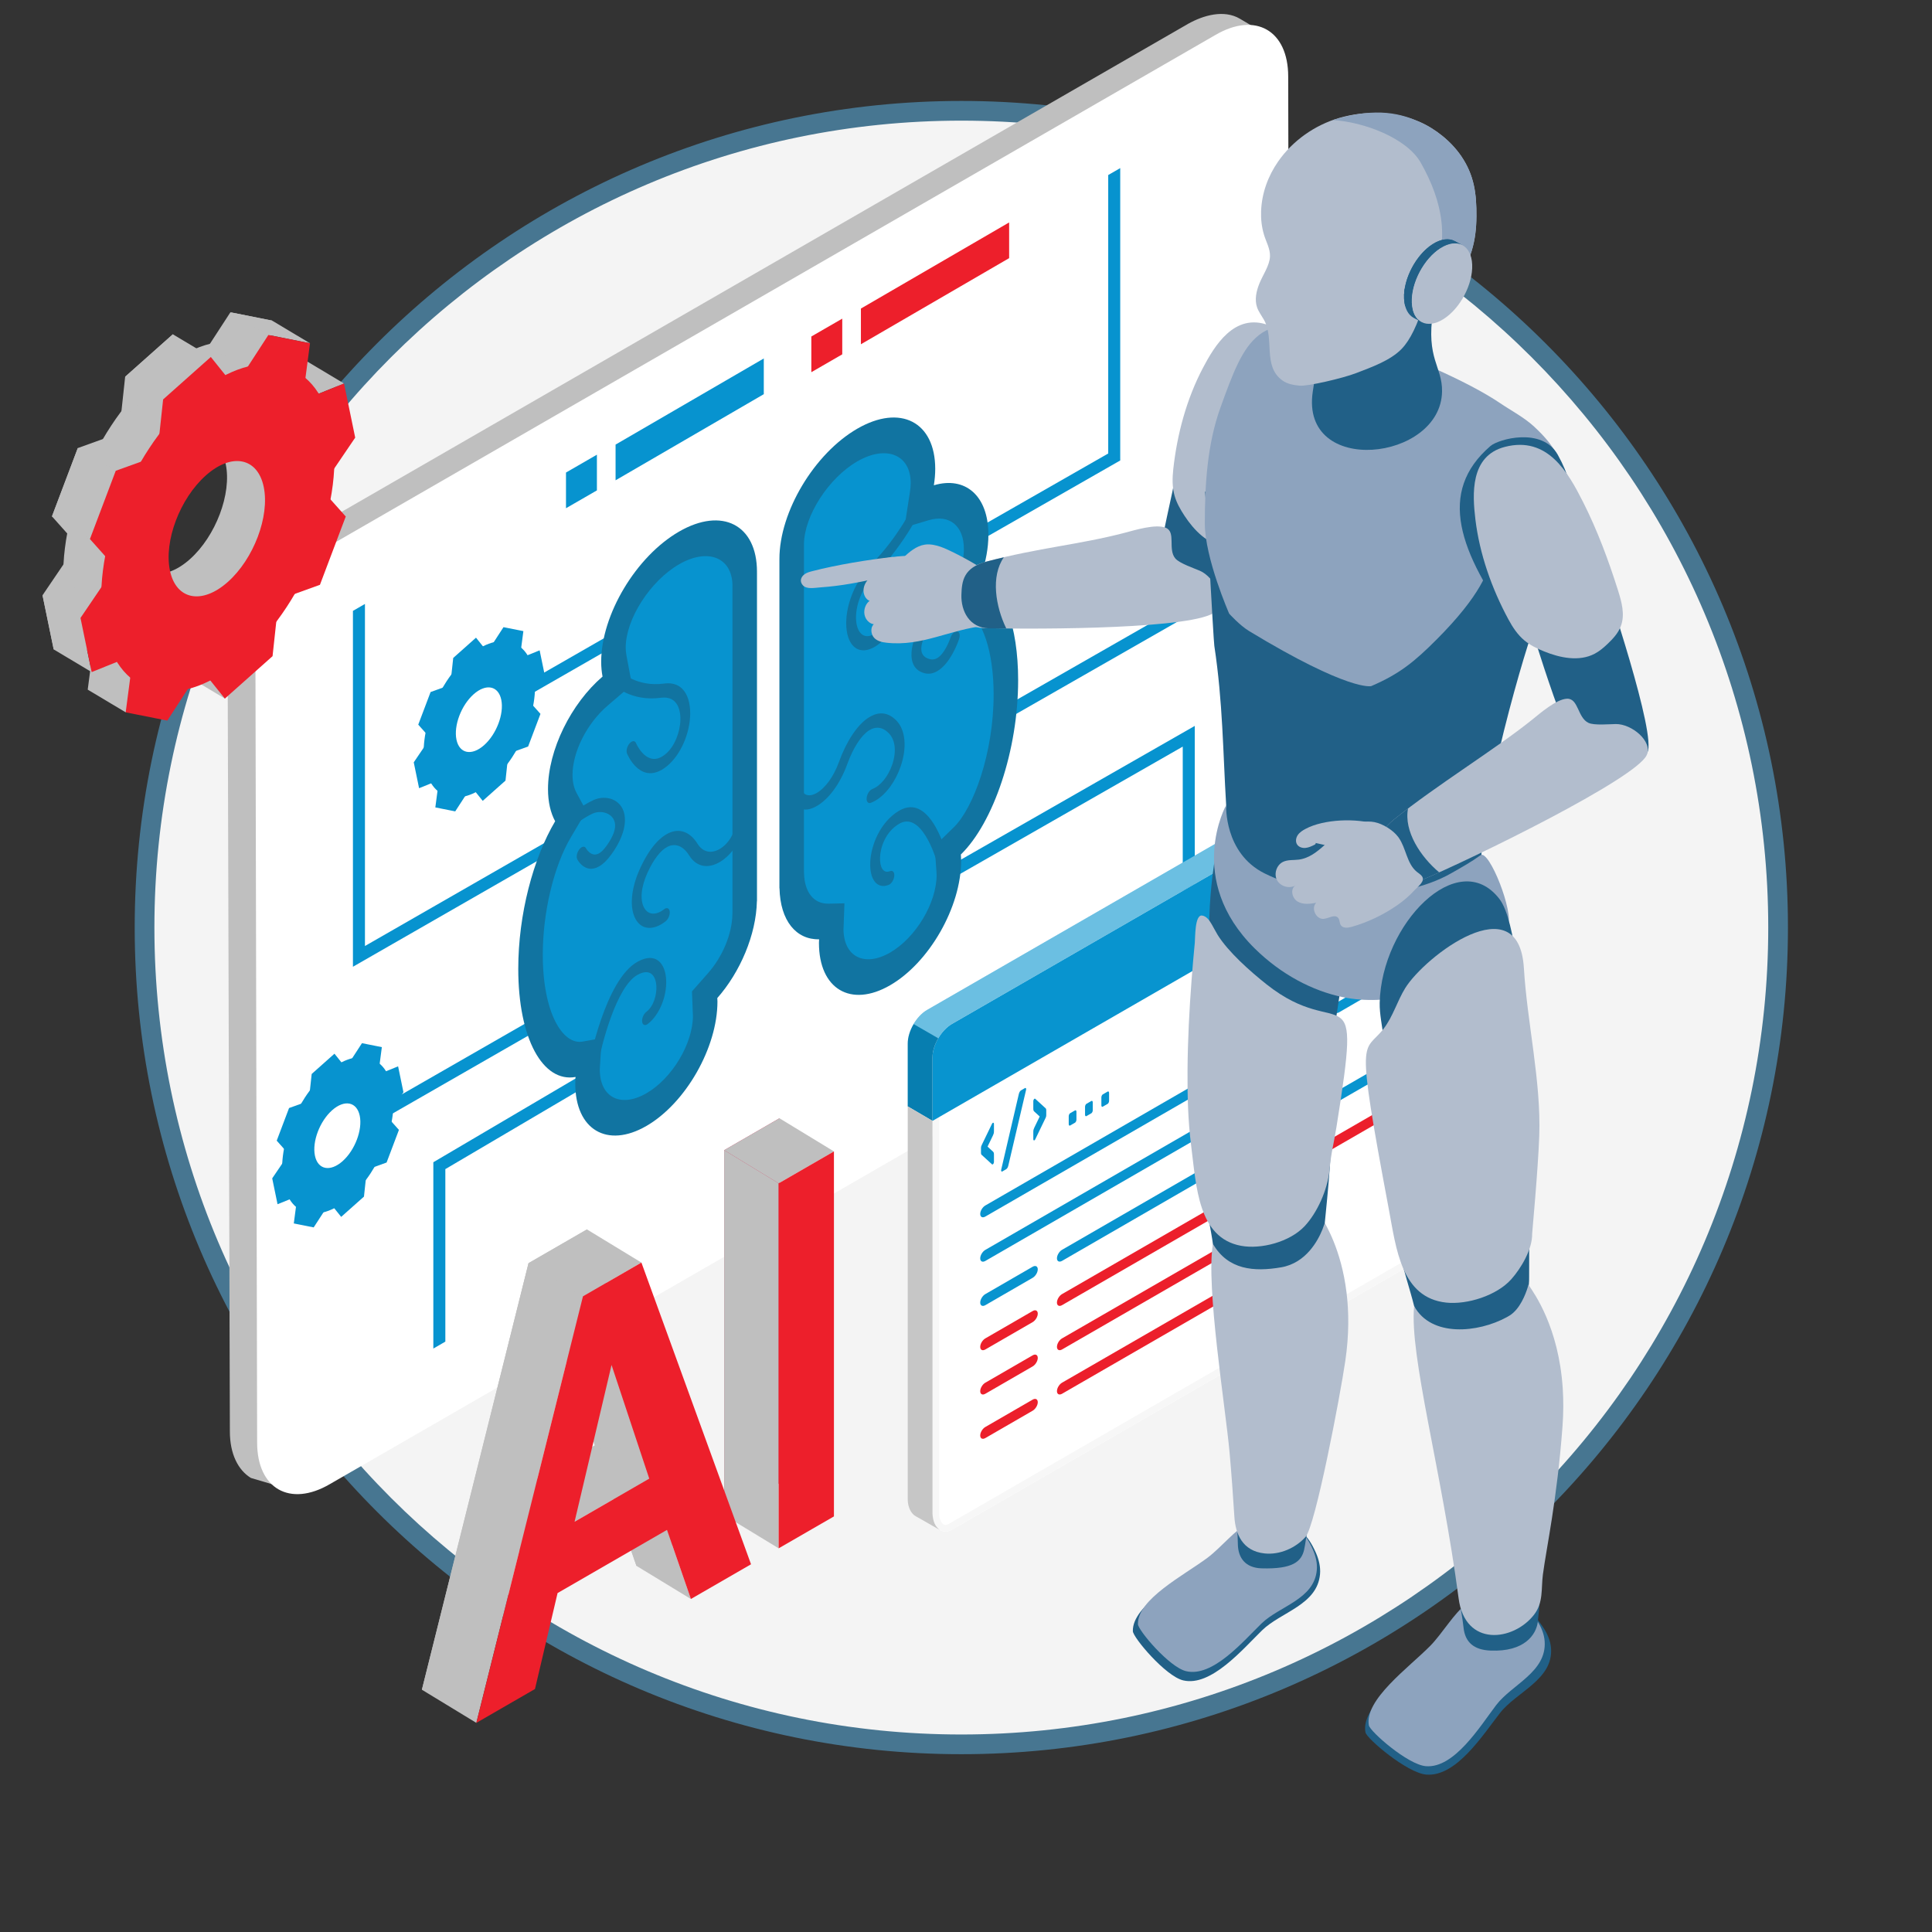 <?xml version="1.0" encoding="UTF-8"?> <svg xmlns="http://www.w3.org/2000/svg" xmlns:xlink="http://www.w3.org/1999/xlink" id="Layer_1" width="176.389mm" height="176.389mm" version="1.1" viewBox="0 0 500 500"><rect x="0" y="0" width="500" height="500" fill="#333333" stroke="none"/><defs><style> .st0 { fill: #1174a1; } .st1 { fill: #ed1f2b; } .st2, .st3 { fill-rule: evenodd; } .st2, .st4 { fill: #bfbfbf; } .st5, .st3 { fill: #fff; } .st6 { opacity: .4; } .st7 { fill: none; } .st8 { clip-path: url(#clippath-1); } .st9 { fill: #d63259; } .st10, .st11 { isolation: isolate; } .st12 { clip-path: url(#clippath-3); } .st11 { opacity: .15; } .st13 { fill: #477691; } .st14 { fill: #8da3be; } .st15 { fill: #216087; } .st16 { fill: #ec1f2b; } .st17 { fill: #0793cf; } .st18 { fill: #f4f4f4; } .st19 { clip-path: url(#clippath-2); } .st20 { fill: #c6c6c6; } .st21 { fill: #b2bdcd; } .st22 { fill: #0894cf; } .st23 { clip-path: url(#clippath); } .st24 { fill: #f7f7f7; } </style><clipPath id="clippath"><path class="st7" d="M319.236,299.727l-1.835-.973c-1.356-.72-3.188-.539-5.169.709l1.835.973c1.98-1.248,3.812-1.428,5.168-.709h-0Z"></path></clipPath><clipPath id="clippath-1"><path class="st7" d="M372.214,317.561l-1.835-.973c-1.356-.719-3.188-.539-5.168.709l1.834.974c1.98-1.248,3.813-1.428,5.169-.71v0Z"></path></clipPath><clipPath id="clippath-2"><path class="st7" d="M378.475,63.451l-2.01-1.066c-1.485-.788-3.492-.59-5.66.777l2.009,1.066c2.169-1.367,4.176-1.565,5.661-.777Z"></path></clipPath><clipPath id="clippath-3"><path class="st7" d="M365.898,82.287l2.01,1.066c-1.466-.778-2.423-2.514-2.528-5.027-.21-5.073,3.117-11.379,7.434-14.099l-2.009-1.066c-4.317,2.72-7.645,9.026-7.434,14.098.105,2.514,1.062,4.25,2.528,5.027h0Z"></path></clipPath></defs><g><circle class="st18" cx="248.791" cy="240.053" r="211.381"></circle><path class="st13" d="M248.791,453.984c-117.962,0-213.931-95.969-213.931-213.93,0-117.962,95.969-213.931,213.931-213.931,117.961,0,213.93,95.969,213.93,213.931 0,117.961-95.968,213.93-213.93,213.93ZM248.791,31.223c-115.15,0-208.831,93.681-208.831,208.831s93.681,208.83,208.831,208.83,208.83-93.68,208.83-208.83S363.941,31.223,248.791,31.223Z"></path></g><g><g><g><path class="st2" d="M77.72,138.623c-10.478,6.029-18.66,20.813-18.66,32.44l9.617,12.344,8.756-1.723c4.737-8.325,22.966-15.502,18.66-32.44l176.553-96.314,53.253-36.172h0l4.45-6.316c-3.158-1.866-6.316-3.732-9.473-5.598-4.163-2.44-9.473-.861-13.349,1.292h0L77.72,138.623h0Z"></path><path class="st2" d="M59.49,370.439c0,5.885,2.153,10.048,5.454,12.057l9.761,2.893c1.435-3.158,2.153-2.75,2.153-4.615l.861.574,5.168-122.582-5.598-76.65-18.373-10.622.574,198.945s0,0,0,0Z"></path><path class="st3" d="M333.384,19.796c0-11.914-8.469-16.794-18.803-10.765L84.775,141.517c-10.335,6.029-18.66,20.526-18.66,32.44l.431,199.375c0,11.914,8.469,16.794,18.803,10.766l229.806-132.486c10.335-6.029,18.66-20.526,18.66-32.44l-.431-199.375h0l0.0 0v-0Z"></path></g><g><polygon class="st17" points="115.255 347.21 112.146 349.006 112.146 300.787 178.538 261.687 180.117 264.365 115.255 302.564 115.255 347.21"></polygon><polygon class="st17" points="309.204 235.234 306.094 237.029 306.094 193.223 239.957 231.047 239.957 227.465 309.204 187.864 309.204 235.234"></polygon><polygon class="st17" points="215.649 161.641 219.982 155.581 286.805 117.364 286.805 45.299 289.915 43.504 289.915 119.167 215.649 161.641"></polygon><polygon class="st17" points="329.482 223.526 326.373 225.241 326.373 148.513 242.503 196.477 247.266 190.171 329.482 143.154 329.482 223.526"></polygon><polygon class="st17" points="91.339 250.196 91.339 158.094 94.449 156.299 94.449 244.826 178.554 196.548 180.102 199.244 91.339 250.196"></polygon><polygon class="st17" points="134.47 181.298 185.518 151.995 183.969 149.299 134.47 177.712 134.47 181.298"></polygon><polygon class="st17" points="97.272 290.664 148.319 261.362 146.771 258.665 97.272 287.079 97.272 290.664"></polygon><g><path class="st17" d="M90.716,309.743c7.751-6.896,12.561-19.619,10.746-28.417-1.816-8.798-9.571-10.342-17.321-3.445-7.75,6.895-12.561,19.618-10.746,28.417,1.816,8.799,9.571,10.341,17.321,3.446ZM81.503,299.083c-.751-3.636,1.238-8.894,4.441-11.744s6.408-2.212,7.158,1.424-1.238,8.894-4.441,11.744c-3.203,2.85-6.408,2.212-7.158-1.424Z"></path><g><polygon class="st17" points="104.41 282.665 104.036 280.852 103.402 277.782 103.028 275.97 99.145 277.541 99.824 280.834 100.504 284.127 101.183 287.42 104.41 282.665"></polygon><polygon class="st17" points="71.829 311.652 71.455 309.84 70.822 306.77 70.448 304.958 73.674 300.203 74.353 303.496 75.033 306.789 75.713 310.082 71.829 311.652"></polygon></g><g><polygon class="st17" points="88.297 314.928 89.893 313.508 92.597 311.102 94.193 309.682 94.763 304.398 91.863 306.979 88.962 309.56 86.062 312.141 88.297 314.928"></polygon><polygon class="st17" points="80.664 277.941 82.26 276.521 84.964 274.114 86.561 272.695 88.795 275.482 85.895 278.063 82.994 280.644 80.094 283.224 80.664 277.941"></polygon></g><g><polygon class="st17" points="100.05 300.861 100.914 298.576 102.378 294.703 103.242 292.418 100.9 289.792 99.329 293.946 97.758 298.099 96.188 302.252 100.05 300.861"></polygon><polygon class="st17" points="71.615 295.204 72.479 292.919 73.943 289.046 74.807 286.761 78.669 285.37 77.099 289.524 75.529 293.677 73.958 297.83 71.615 295.204"></polygon></g><g><polygon class="st17" points="76.035 316.625 77.428 316.902 79.789 317.372 81.182 317.649 84.331 312.803 81.799 312.299 79.268 311.795 76.735 311.291 76.035 316.625"></polygon><polygon class="st17" points="93.676 269.974 95.069 270.251 97.429 270.72 98.822 270.998 98.122 276.331 95.59 275.827 93.058 275.324 90.527 274.82 93.676 269.974"></polygon></g></g><g><path class="st17" d="M127.345,202.078c7.75-6.895,12.561-19.619,10.745-28.417-1.816-8.799-9.571-10.342-17.321-3.446-7.75,6.896-12.561,19.619-10.745,28.417,1.816,8.799,9.571,10.341,17.321,3.445ZM118.132,191.419c-.751-3.636,1.237-8.894,4.44-11.744,3.203-2.85,6.408-2.212,7.158,1.424.751,3.636-1.238,8.894-4.44,11.744-3.203,2.85-6.408,2.212-7.158-1.424l0-0Z"></path><g><polygon class="st17" points="141.039 175 140.664 173.188 140.031 170.117 139.657 168.306 135.774 169.876 136.454 173.169 137.133 176.462 137.812 179.755 141.039 175"></polygon><polygon class="st17" points="108.458 203.987 108.085 202.176 107.451 199.105 107.077 197.293 110.303 192.538 110.983 195.831 111.662 199.124 112.341 202.417 108.458 203.987"></polygon></g><g><polygon class="st17" points="124.926 207.263 126.522 205.844 129.226 203.437 130.823 202.018 131.392 196.733 128.491 199.314 125.591 201.895 122.69 204.476 124.926 207.263"></polygon><polygon class="st17" points="117.293 170.276 118.889 168.856 121.594 166.45 123.189 165.029 125.425 167.817 122.524 170.398 119.624 172.979 116.723 175.559 117.293 170.276"></polygon></g><g><polygon class="st17" points="136.679 193.197 137.543 190.911 139.007 187.039 139.872 184.753 137.528 182.127 135.958 186.281 134.387 190.434 132.817 194.588 136.679 193.197"></polygon><polygon class="st17" points="108.243 187.54 109.108 185.254 110.572 181.382 111.436 179.097 115.298 177.705 113.728 181.858 112.157 186.012 110.587 190.165 108.243 187.54"></polygon></g><g><polygon class="st17" points="112.664 208.96 114.057 209.237 116.418 209.707 117.81 209.984 120.959 205.138 118.428 204.634 115.896 204.13 113.365 203.627 112.664 208.96"></polygon><polygon class="st17" points="130.305 162.309 131.698 162.586 134.058 163.055 135.451 163.333 134.751 168.666 132.219 168.162 129.688 167.659 127.156 167.155 130.305 162.309"></polygon></g></g><g><path class="st0" d="M195.907,147.986c0-12.18-9.027-16.843-20.161-10.414-11.135,6.428-20.161,21.514-20.161,33.694,0,1.378.131,2.647.352,3.828-8.091,6.939-14.115,18.936-14.115,29.125,0,3.369.677,6.155,1.85,8.319-5.69,9.622-9.546,24.102-9.546,38.183,0,18.105,6.375,29.508,14.826,27.998-.036.577-.072,1.154-.072,1.721,0,11.922,8.236,16.832,18.398,10.966,10.161-5.867,18.398-20.288,18.398-32.21,0-.31-.029-.595-.04-.896,5.912-6.699,10.063-16.394,10.247-25.045l.024-.014v-85.061l-.009.005c0-.066.009-.134.009-.199v0Z"></path><path class="st17" d="M167.278,282.944c-6.645,3.837-12.052,1.07-12.052-6.168,0-.313.027-.636.048-.956l.46-7.146-4.964.888c-5.062.905-10.298-7.265-10.298-22.504,0-10.983,2.853-22.905,7.27-30.374l4.013-6.786-2.523-4.651c-.705-1.301-1.063-2.879-1.063-4.691,0-5.977,3.732-13.352,9.074-17.933l6.306-5.408-1.42-7.558c-.132-.702-.196-1.374-.196-2.054,0-7.368,6.327-17.245,13.815-21.568,7.418-4.283,13.695-1.801,13.813,5.406-.005.138-.007.274-.007.41v8.462l.009-.005v75.501l-.021.866c-.108,5.079-2.54,10.914-6.345,15.226l-4.113,4.661.216,5.81c.007.193.018.384.03.574l.002-.084c0,7.237-5.407,16.248-12.052,20.084l-0.0 0Z"></path><path class="st0" d="M171.285,199.21c-.08.047-.161.091-.242.135-5.671,3.035-8.647-4.032-8.771-4.334-.283-.69.007-1.854.647-2.603.64-.753,1.389-.796,1.675-.109.023.059,2.46,5.793,6.528,3.616,2.863-1.529,4.487-5.305,4.87-8.387.443-3.566-.583-7.524-4.933-6.945-7.78,1.035-12.062-3.194-12.24-3.374-.45-.456-.381-1.56.155-2.471.536-.91,1.338-1.283,1.788-.829.039.039,4.032,3.94,11.101,2.999,5.508-.734,7.298,4.38,6.629,9.772-.666,5.354-3.611,10.453-7.207,12.529l0.0 0Z"></path><path class="st0" d="M153.462,277.697c-.113.065-.226.109-.34.134-.675.141-1.072-.562-.885-1.571.171-.924,4.313-22.756,12.804-27.386,4.795-2.647,7.178.6,7.363,4.737.193,4.364-1.821,9.165-4.791,11.415-.7.518-1.334.244-1.428-.626-.094-.871.393-2.005,1.088-2.532,1.92-1.454,2.691-4.439,2.595-6.597-.114-2.556-1.459-4.87-4.875-2.984-.029.016-.06.033-.088.049-5.407,3.121-9.208,17.938-10.221,23.413-.155.84-.666,1.627-1.222,1.948Z"></path><path class="st0" d="M171.082,239.233c-2.699,1.558-5.19,1.098-6.561-1.316-1.661-2.929-1.251-7.923,1.074-13.037,2.728-6.005,5.517-8.341,7.391-9.246,2.846-1.379,5.595-.379,7.543,2.743,1.372,2.205,3.57,2.645,5.869,1.261,1.617-.993,2.977-2.8,3.642-4.832.33-1.014,1.101-1.769,1.718-1.683.617.086.85.977.518,1.993-1.098,3.365-3.27,6.305-5.808,7.865-3.231,1.981-6.253,1.389-8.106-1.586-1.512-2.427-3.537-3.258-5.554-2.281-1.789.876-3.638,3.227-5.253,6.784-1.663,3.662-1.973,7.053-.828,9.071,1.044,1.838,3.062,1.967,5.149.34.702-.546,1.341-.282,1.448.58.107.863-.368,2-1.061,2.542-.396.311-.792.578-1.181.804l0.0 0Z"></path><path class="st0" d="M155.07,224.209c-.458.264-.913.445-1.367.545-2.736.596-4.237-2.226-4.3-2.346-.329-.634-.095-1.794.523-2.591.622-.802,1.387-.928,1.718-.294.007.015,1.062,1.952,2.731,1.579.822-.183,1.673-.909,2.609-2.221,1.723-2.416,2.446-4.408,2.146-5.919-.507-2.561-3.578-3.405-5.783-2.394-2.914,1.336-5.349,3.551-6.657,4.741-.864.787-1.299,1.183-1.774,1.244-.666.089-1.025-.662-.804-1.676.188-.861.742-1.645,1.301-1.905.153-.121.375-.331.662-.592,1.454-1.323,4.16-3.783,7.497-5.314,3.164-1.45,7.239-.291,8.027,3.689.326,1.646.334,5.164-3.28,10.231-1.085,1.522-2.173,2.6-3.25,3.222ZM145.716,212.88c.001-.001.002-.001.002-.001,0-.001-.001,0-.002.001Z"></path></g><g><path class="st0" d="M201.714,144.633c0-12.18,9.027-27.265,20.161-33.693,11.135-6.429,20.161-1.767,20.161,10.414,0,1.378-.13,2.798-.352,4.235,8.092-2.404,14.115,2.637,14.115,12.826,0,3.369-.677,6.936-1.85,10.455,5.689,3.053,9.546,13.079,9.546,27.16,0,18.105-6.376,36.87-14.827,45.117.037.535.072,1.071.072,1.638,0,11.923-8.237,26.344-18.398,32.21-10.161,5.867-18.398.957-18.398-10.965,0-.31.028-.628.039-.941-5.911.127-10.063-4.775-10.247-13.213l-.024.013v-85.061l.009-.006c-.001-.065-.009-.124-.009-.19h0Z"></path><path class="st17" d="M230.345,246.532c6.645-3.836,12.051-12.847,12.051-20.084,0-.313-.027-.604-.048-.901l-.46-6.614,4.964-4.845c5.063-4.941,10.298-19.157,10.298-34.396,0-10.983-2.853-19.611-7.27-21.98l-4.013-2.153,2.523-7.563c.705-2.115,1.064-4.107,1.064-5.919,0-5.977-3.732-9.042-9.075-7.455l-6.305,1.874,1.42-9.199c.131-.854.196-1.6.196-2.28,0-7.368-6.327-9.939-13.815-5.616-7.417,4.282-13.694,14.012-13.813,21.356.005.132.007.266.007.402v8.462l-.009.005v75.501l.021.841c.108,4.955,2.54,7.982,6.346,7.899l4.113-.088-.216,6.059c-.007.202-.017.404-.029.608l-.002-.081c0,7.237,5.407,10.004,12.052,6.167l0-0Z"></path><path class="st0" d="M226.337,167.426c.081-.047.161-.095.242-.145,5.671-3.513,8.647-14.016,8.771-14.461.283-1.017-.007-1.846-.647-1.856-.641-.012-1.389.809-1.675,1.826-.023.086-2.461,8.634-6.528,11.155-2.864,1.777-4.487-.123-4.87-2.763-.442-3.055.584-8.198,4.933-12.642,7.781-7.949,12.062-17.121,12.24-17.508.45-.975.38-2-.155-2.292s-1.337.26-1.787,1.235c-.04.085-4.032,8.595-11.101,15.818-5.509,5.627-7.299,12.807-6.629,17.427.666,4.584,3.61,6.283,7.206,4.207v-0Z"></path><path class="st0" d="M244.16,225.332c.113-.065.225-.15.339-.258.676-.639,1.072-1.8.885-2.593-.171-.726-4.312-17.776-12.803-12.602-4.796,2.891-7.178,8.888-7.363,13.239-.194,4.587,1.821,7.062,4.791,5.883.701-.291,1.334-1.296,1.428-2.275.094-.98-.393-1.552-1.088-1.276-1.92.763-2.691-1.332-2.595-3.6.114-2.687,1.459-6.555,4.875-8.613.029-.018.06-.036.088-.053,5.407-3.122,9.209,7.305,10.221,11.61.155.661.666.859,1.223.537h0Z"></path><path class="st0" d="M226.54,207.214c2.699-1.558,5.19-4.895,6.561-8.893,1.661-4.847,1.251-9.367-1.074-11.797-2.728-2.855-5.517-1.97-7.391-.712-2.846,1.908-5.595,6.082-7.543,11.453-1.372,3.789-3.57,6.767-5.869,8.038-1.617.873-2.978.639-3.642-.627-.33-.633-1.101-.497-1.718.301-.618.799-.85,1.959-.518,2.591,1.098,2.097,3.27,2.529,5.807,1.16,3.232-1.751,6.252-5.832,8.107-10.948,1.512-4.173,3.537-7.341,5.553-8.693,1.79-1.191,3.638-.974,5.253.718,1.663,1.741,1.973,4.774.828,8.116-1.044,3.043-3.063,5.504-5.149,6.286-.701.264-1.341,1.267-1.448,2.251-.107.985.368,1.575,1.061,1.317.397-.148.792-.336,1.181-.561h-0Z"></path><path class="st0" d="M242.551,173.702c.459-.265.914-.61,1.367-1.034,2.735-2.563,4.236-7.117,4.3-7.311.33-1.015.096-1.905-.523-1.987-.622-.084-1.387.674-1.718,1.689-.007.024-1.062,3.179-2.731,4.732-.822.766-1.674,1.024-2.609.793-1.723-.428-2.446-1.585-2.146-3.442.507-3.146,3.577-7.536,5.783-9.071,2.914-2.029,5.348-2.624,6.656-2.945.864-.21,1.299-.317,1.774-.805.666-.679,1.025-1.845.804-2.605-.188-.643-.743-.786-1.301-.402-.153.054-.376.102-.663.172-1.454.355-4.16,1.02-7.497,3.342-3.164,2.204-7.239,8.068-8.027,12.959-.326,2.023-.334,5.549,3.28,6.444,1.085.269,2.173.091,3.25-.531l0.0 0ZM251.906,151.571c-.001.001-.003.001-.003.002,0-.001.001-.001.003-.002Z"></path></g></g><g><polygon class="st17" points="154.48 126.912 146.478 131.531 146.478 122.292 154.48 117.672 154.48 126.912"></polygon><polygon class="st17" points="197.669 92.773 159.309 115.06 159.309 124.3 197.669 102.013 197.669 92.773"></polygon></g><g><polygon class="st1" points="217.975 91.704 209.973 96.324 209.973 87.085 217.975 82.465 217.975 91.704"></polygon><polygon class="st1" points="261.164 57.566 222.804 79.853 222.804 89.093 261.164 66.806 261.164 57.566"></polygon></g></g><g><g><path class="st4" d="M17.174,156.857c-3.801-18.418,6.27-45.052,22.494-59.487,16.224-14.435,32.458-11.206,36.259,7.213,3.801,18.418-6.27,45.052-22.494,59.487-16.224,14.435-32.458,11.205-36.259-7.213v-0ZM49.131,144.737c6.705-5.965,10.867-16.972,9.296-24.584-1.571-7.612-8.279-8.946-14.985-2.981-6.704,5.965-10.867,16.972-9.296,24.584,1.571,7.612,8.279,8.946,14.984,2.981Z"></path><g><polygon class="st4" points="82.098 107.385 81.315 103.593 79.989 97.166 79.206 93.373 71.077 96.66 72.5 103.553 73.922 110.447 75.345 117.34 82.098 107.385"></polygon><polygon class="st4" points="13.895 168.067 13.113 164.274 11.787 157.847 11.004 154.054 17.758 144.1 19.179 150.993 20.602 157.887 22.025 164.78 13.895 168.067"></polygon></g><g><polygon class="st4" points="48.368 174.925 51.71 171.952 57.371 166.915 60.712 163.943 61.905 152.882 55.833 158.285 49.761 163.687 43.689 169.089 48.368 174.925"></polygon><polygon class="st4" points="32.39 97.497 35.731 94.525 41.392 89.487 44.733 86.515 49.413 92.35 43.341 97.753 37.269 103.155 31.197 108.557 32.39 97.497"></polygon></g><g><polygon class="st4" points="72.972 145.478 74.78 140.694 77.846 132.587 79.655 127.803 74.75 122.307 71.463 131.001 68.175 139.696 64.887 148.39 72.972 145.478"></polygon><polygon class="st4" points="13.447 133.636 15.256 128.852 18.321 120.746 20.13 115.962 28.215 113.05 24.927 121.744 21.639 130.438 18.351 139.133 13.447 133.636"></polygon></g><g><polygon class="st4" points="22.7 178.477 32.528 184.349 40.065 170.475 34.766 169.421 29.466 168.367 24.167 167.312 22.7 178.477"></polygon><polygon class="st4" points="48.391 174.925 58.218 180.797 65.756 166.923 60.456 165.868 55.157 164.814 49.857 163.76 48.391 174.925"></polygon><polygon class="st4" points="59.629 80.819 62.545 81.399 67.486 82.382 70.401 82.962 68.935 94.127 63.635 93.073 58.336 92.018 53.037 90.965 59.629 80.819"></polygon></g></g><polygon class="st4" points="20.831 159.926 11.004 154.054 13.895 168.067 23.723 173.939 20.831 159.926"></polygon><polygon class="st4" points="13.447 133.636 23.274 139.508 29.957 121.834 20.13 115.962 13.447 133.636"></polygon><polygon class="st4" points="32.39 97.497 42.217 103.369 54.56 92.387 44.733 86.515 32.39 97.497"></polygon><polygon class="st4" points="59.629 80.819 69.455 86.691 80.228 88.835 70.401 82.962 59.629 80.819"></polygon><polygon class="st4" points="79.206 93.373 89.033 99.244 80.904 102.532 73.796 96.84 79.206 93.373"></polygon><g><path class="st1" d="M27.001,162.729c-3.801-18.419,6.27-45.052,22.494-59.487,16.224-14.435,32.458-11.206,36.259,7.213,3.801,18.419-6.27,45.053-22.494,59.488-16.224,14.435-32.458,11.206-36.259-7.213l0-0ZM58.958,150.609c6.705-5.965,10.867-16.972,9.297-24.584-1.571-7.611-8.28-8.946-14.985-2.981-6.705,5.966-10.867,16.972-9.296,24.584,1.571,7.612,8.279,8.946,14.984,2.98l0-0Z"></path><g><polygon class="st1" points="91.925 113.258 91.142 109.464 89.816 103.037 89.033 99.244 80.904 102.532 82.326 109.425 83.749 116.318 85.171 123.212 91.925 113.258"></polygon><polygon class="st1" points="23.723 173.939 22.939 170.146 21.613 163.719 20.831 159.926 27.584 149.972 29.007 156.865 30.429 163.759 31.852 170.651 23.723 173.939"></polygon></g><g><polygon class="st1" points="58.195 180.797 61.536 177.824 67.198 172.787 70.538 169.814 71.732 158.754 65.66 164.156 59.587 169.559 53.515 174.962 58.195 180.797"></polygon><polygon class="st1" points="42.217 103.369 45.558 100.396 51.219 95.359 54.56 92.387 59.24 98.222 53.168 103.624 47.096 109.027 41.024 114.43 42.217 103.369"></polygon></g><g><polygon class="st1" points="82.799 151.349 84.607 146.566 87.673 138.459 89.481 133.676 84.577 128.179 81.289 136.873 78.002 145.568 74.715 154.262 82.799 151.349"></polygon><polygon class="st1" points="23.274 139.508 25.082 134.725 28.148 126.618 29.957 121.834 38.041 118.922 34.754 127.616 31.466 136.311 28.178 145.004 23.274 139.508"></polygon></g><g><polygon class="st1" points="32.528 184.349 35.443 184.93 40.384 185.912 43.3 186.492 49.892 176.347 44.592 175.293 39.293 174.238 33.994 173.184 32.528 184.349"></polygon><polygon class="st1" points="69.455 86.691 72.371 87.271 77.312 88.254 80.228 88.835 78.762 99.999 73.462 98.945 68.163 97.891 62.864 96.837 69.455 86.691"></polygon></g></g></g><g><g><path class="st4" d="M180.271,396.255l-15.561,8.984-6.185-17.885-28.32,16.351-5.847,24.83-15.174,8.763,27.595-110.394,15.124-8.733,28.369,78.082v0ZM153.933,374.089l-9.761-29.417-9.569,40.575,19.33-11.159Z"></path><path class="st9" d="M187.423,392.126v-94.461l14.305-8.258v94.461l-14.305,8.258Z"></path></g><polygon class="st4" points="165.996 326.752 151.902 318.173 136.778 326.905 150.873 335.484 165.996 326.752"></polygon><polygon class="st4" points="178.804 413.819 164.71 405.24 158.524 387.354 172.619 395.934 178.804 413.819"></polygon><polygon class="st4" points="168.027 382.669 153.933 374.089 134.603 385.248 148.697 393.827 168.027 382.669"></polygon><polygon class="st4" points="123.277 445.878 109.183 437.299 136.778 326.905 150.873 335.484 123.277 445.878"></polygon><g><polygon class="st4" points="215.821 297.986 201.727 289.407 187.423 297.665 201.517 306.244 215.821 297.986"></polygon><polygon class="st4" points="201.517 400.705 187.423 392.126 187.423 297.665 201.517 306.244 201.517 400.705"></polygon><path class="st1" d="M201.517,400.705v-94.461l14.305-8.258v94.461l-14.305,8.258Z"></path><path class="st1" d="M194.365,404.834l-15.561,8.984-6.185-17.885-28.32,16.351-5.847,24.83-15.174,8.763,27.595-110.394,15.124-8.732,28.369,78.082-0-0ZM168.027,382.669l-9.76-29.417-9.569,40.576,19.33-11.159v0Z"></path></g></g><g><g id="Window"><g><path class="st5" d="M384.821,190.914l.012,119.266c0,3.209-2.255,7.093-5.02,8.688l-133.47,77.03c-.576.329-1.151.493-1.662.478-.214,0-.428-.033-.641-.082-.149-.033-.296-.082-.428-.147-.098-.05-.18-.099-.264-.149-.098-.065-.197-.132-.296-.197-.099-.082-.197-.147-.279-.247-.396-.362-.692-.807-.922-1.316-.329-.74-.528-1.612-.528-2.534v-118.017c0-3.192,2.255-7.093,5.02-8.688l133.47-76.948c1.3-.74,2.469-.855,3.374-.428.147.065.278.144.428.26.151.115,1.206.905,1.206,3.031h-0s0-0.0 0-0v0Z"></path><path class="st24" d="M382.039,189.088c.161,0,.296.027.452.099.01.005.027.012.087.058.055.041.529.44.529,1.667l.012,119.266c0,2.603-1.905,5.902-4.162,7.205l-133.463,77.027c-.399.228-.656.252-.8.252h-.012c-.041,0-.12-.007-.296-.046-.046-.024-.087-.048-.089-.048,0,0,.002.002.005.003l-.13-.087-.106-.07-.027-.021-.021-.026-.087-.079c-.2-.183-.37-.432-.512-.749-.248-.559-.379-1.194-.379-1.838v-118.013c0-2.558,1.945-5.925,4.162-7.205l133.461-76.945c.653-.372,1.108-.451,1.376-.451M382.039,187.374c-.672,0-1.424.219-2.226.675l-133.47,76.948c-2.765,1.597-5.02,5.496-5.02,8.688v118.017c0,.922.197,1.794.526,2.534.23.511.526.954.922,1.316.082.099.182.164.279.247.099.067.197.132.296.197.082.05.164.099.264.149.132.065.279.115.428.147.214.05.427.082.641.082.024,0,.046.002.07.002.492,0,1.042-.164,1.592-.478l133.47-77.03c2.765-1.597,5.018-5.479,5.018-8.688l-.012-119.266c0-2.126-1.055-2.916-1.206-3.031s-.281-.194-.428-.26c-.344-.165-.728-.248-1.145-.248h0v0l0-0v0Z"></path></g><g><path class="st22" d="M383.187,187.623c-.905-.428-2.073-.312-3.374.428l-133.47,76.948c-2.765,1.597-5.02,5.496-5.02,8.688v16.392l-6.401-3.752v-16.275c0-3.192,2.238-7.076,5.003-8.673l133.485-76.948c1.432-.84,2.716-.855,3.637-.296.905.543,5.068,2.928,6.139,3.488h-0v-0Z"></path><path class="st22" d="M384.821,190.914c-.021-3.166-2.253-4.448-5.01-2.856l-133.47,76.946c-2.769,1.599-5.013,5.486-5.013,8.683l.005,16.398,143.488-82.719v-16.453 0Z"></path><g class="st6"><path class="st5" d="M379.808,188.054l-133.463,76.946c-1.372.804-2.633,2.161-3.531,3.721l-6.37-3.689c.899-1.545,2.131-2.889,3.488-3.661l133.473-76.946c1.434-.836,2.712-.848,3.643-.296.899.552,5.061,2.918,6.118,3.485-.882-.427-2.065-.3-3.358.44v0Z"></path></g><path class="st11" d="M234.915,286.347l.003-16.299c0-1.624.596-3.422,1.527-5.013l6.386,3.673c-.93,1.576-1.497,3.358-1.497,4.982v16.397s-6.418-3.74-6.418-3.74h0Z"></path></g><path class="st20" d="M243.167,395.916c-.182-.115-.394-.231-.625-.362-.461-.279-.987-.576-1.547-.872l-.017-.017c-.279-.164-.56-.329-.84-.478-.017-.017-.05-.033-.065-.033-.461-.264-.905-.526-1.316-.757-.428-.247-.807-.461-1.103-.625-.296-.182-.526-.296-.625-.346-.312-.164-.608-.396-.855-.69-.264-.279-.493-.625-.675-1.021-.361-.757-.576-1.679-.576-2.649v-101.738l6.401,3.752v101.625c.05.987.23,1.826.528,2.534.23.511.526.954.922,1.316.067.099.164.182.279.247.033.05.065.082.115.115l0-0v0-0.0 0Z"></path></g><g id="Code"><g><path class="st22" d="M253.877,297.035c0-.223.063-.456.19-.696l2.678-5.539c.045-.081.084-.135.122-.164.036-.027.058-.045.069-.05.081-.046.151-.041.211.015.058.057.089.147.089.272v1.862c0,.236-.017.428-.055.574-.036.146-.099.315-.19.507l-1.412,2.928,1.412,1.297c.091.087.154.183.19.288s.055.276.055.512v1.861c0,.125-.031.252-.089.375-.06.125-.13.211-.211.257-.01.005-.033.015-.069.029-.038.014-.077.007-.122-.024l-2.678-2.45c-.127-.094-.19-.252-.19-.475v-1.381h0Z"></path><path class="st22" d="M263.669,283.142c.045-.178.111-.362.202-.547s.223-.326.394-.425l1.006-.581c.081-.046.153-.043.211.014.058.057.087.147.087.272,0,.057-.009.123-.026.204l-4.59,19.568c-.036.161-.101.338-.19.529-.091.19-.226.339-.408.444l-.965.557c-.081.048-.151.043-.211-.014-.06-.057-.089-.149-.089-.274,0-.057.009-.123.026-.202l4.552-19.546h0l-0-0.0 0.0 0Z"></path><path class="st22" d="M270.77,288.66c0,.223-.063.454-.19.694l-2.676,5.539c-.045.082-.086.137-.123.164-.036.029-.058.045-.067.05-.081.046-.151.043-.211-.014-.058-.057-.087-.149-.087-.274v-1.861c0-.238.017-.428.053-.576.036-.146.101-.315.19-.507l1.414-2.926-1.414-1.297c-.089-.087-.154-.183-.19-.288s-.053-.276-.053-.512v-1.862c0-.125.029-.25.087-.374.06-.125.13-.211.211-.257.009-.005.031-.014.067-.027.038-.014.077-.007.123.022l2.676,2.45c.127.094.19.254.19.476v1.379-0Z"></path><path class="st22" d="M278.213,287.375c.099-.057.185-.051.259.017.072.07.108.182.108.334v2.049c0,.154-.036.307-.108.459-.074.154-.159.259-.259.317l-1.263.73c-.101.058-.187.051-.257-.019-.072-.07-.108-.18-.108-.334v-2.049c0-.152.036-.307.108-.461.072-.152.158-.259.257-.317l1.263-.726v-0Z"></path><path class="st22" d="M282.438,284.937c.099-.058.185-.051.259.017.072.07.108.182.108.334v2.049c0,.154-.036.307-.108.461-.074.152-.159.259-.259.317l-1.264.73c-.101.058-.185.051-.257-.019-.072-.07-.11-.18-.11-.334v-2.049c0-.152.036-.307.11-.461.072-.152.158-.259.257-.317l1.264-.728Z"></path><path class="st22" d="M286.662,282.497c.099-.057.185-.051.259.017.072.07.108.182.108.336v2.049c0,.154-.038.307-.108.461-.074.152-.159.259-.259.317l-1.263.73c-.101.058-.187.051-.257-.017-.072-.07-.108-.18-.108-.334v-2.049c0-.152.036-.307.108-.461.072-.152.158-.259.257-.317l1.263-.732Z"></path></g><path class="st22" d="M255.004,311.977l86.42-49.894c.73-.421,1.323-.122,1.323.67s-.593,1.775-1.323,2.197l-86.42,49.894c-.73.421-1.323.122-1.323-.67-.002-.79.591-1.775,1.323-2.196l-0.0 0-0-0Z"></path><path class="st16" d="M274.86,334.907l86.419-49.894c.732-.421,1.323-.122,1.323.67s-.593,1.775-1.323,2.197l-86.42,49.894c-.73.421-1.323.122-1.323-.67,0-.792.593-1.775,1.323-2.197h0Z"></path><path class="st16" d="M274.86,346.371l54.152-31.251c.732-.421,1.323-.122,1.323.67s-.593,1.775-1.323,2.197l-54.15,31.251c-.73.421-1.323.122-1.323-.67-.002-.792.591-1.775,1.321-2.197h0v0Z"></path><path class="st16" d="M274.86,357.835l54.152-31.251c.732-.421,1.323-.122,1.323.67s-.593,1.775-1.323,2.197l-54.15,31.251c-.73.421-1.323.122-1.323-.67-.002-.792.591-1.775,1.321-2.197h0v0Z"></path><path class="st22" d="M346.55,259.122l24.657-14.288c.73-.421,1.323-.122,1.323.67s-.593,1.775-1.323,2.197l-24.657,14.289c-.73.421-1.323.122-1.323-.67,0-.793.593-1.777,1.323-2.198Z"></path><path class="st22" d="M255.004,323.469l60.629-35.019c.73-.421,1.323-.122,1.323.668,0,.792-.593,1.775-1.323,2.197l-60.629,35.019c-.73.421-1.323.122-1.323-.67-.002-.79.591-1.773,1.323-2.195l0-0Z"></path><path class="st22" d="M255.004,334.911l12.247-7.08c.73-.421,1.323-.122,1.323.67s-.593,1.775-1.323,2.197l-12.247,7.08c-.73.421-1.323.122-1.323-.67s.591-1.775,1.323-2.197h0Z"></path><path class="st16" d="M255.004,346.375l12.247-7.08c.73-.421,1.323-.122,1.323.67s-.593,1.775-1.323,2.197l-12.247,7.08c-.73.421-1.323.122-1.323-.67-.002-.792.591-1.775,1.323-2.197l0.0 0Z"></path><path class="st16" d="M255.004,357.839l12.247-7.08c.73-.421,1.323-.122,1.323.67s-.593,1.775-1.323,2.197l-12.247,7.08c-.73.421-1.323.122-1.323-.67-.002-.792.591-1.775,1.323-2.197h0Z"></path><path class="st16" d="M255.004,369.303l12.247-7.08c.73-.421,1.323-.122,1.323.67s-.593,1.775-1.323,2.197l-12.247,7.08c-.73.421-1.323.122-1.323-.67-.002-.792.591-1.775,1.323-2.197h0Z"></path><path class="st22" d="M320.759,285.487l15.698-9.034c.73-.421,1.323-.122,1.323.67s-.593,1.775-1.323,2.197l-15.698,9.034c-.73.421-1.323.122-1.323-.67s.593-1.775,1.323-2.197Z"></path><path class="st22" d="M274.86,323.447l60.629-35.019c.73-.421,1.323-.122,1.323.67s-.593,1.775-1.323,2.197l-60.629,35.019c-.73.421-1.323.122-1.323-.67,0-.79.593-1.775,1.323-2.197Z"></path><path class="st22" d="M340.617,285.467l15.698-9.034c.73-.421,1.323-.122,1.323.67s-.593,1.775-1.323,2.197l-15.698,9.034c-.73.421-1.323.122-1.323-.67s.591-1.775,1.323-2.197v0Z"></path></g></g><g><g><path class="st21" d="M250.557,146.231c-5.617-.863-11.192-2.619-16.884-2.332-2.039.103-4.068.468-6.081.906-.761.165-1.535.347-2.216.779-.682.431-1.267,1.159-1.387,2.028-.12.869.348,1.836,1.104,1.985-.882.716-1.547,1.844-1.611,3.06-.064,1.215.561,2.469,1.57,2.841-1.007.738-1.562,2.207-1.327,3.517.234,1.31,1.239,2.372,2.408,2.542-.931.824-.749,2.588.079,3.491.828.903,2.049,1.154,3.204,1.285,9.264,1.047,16.431-3.487,25.754-4.413.414-1.783,1.462-3.024.716-4.623-.903-1.937-1.488-4.072-1.716-6.266l-3.613-4.799-0-0Z"></path><path class="st21" d="M231.245,144.103c-6.643.76-14.517,2.035-21.017,3.708-.683.176-1.381.363-1.964.768-.584.404-1.041,1.076-.995,1.776.03.449.261.861.572,1.177.991,1.008,2.977.59,4.405.488,5.666-.405,10.028-1.302,15.181-2.443.313-.07.711.707.96.499.746-.624.27-1.856-.451-2.469-.593-.503-1.318-.851-2.086-1.002l5.394-2.501-0.0 0Z"></path><path class="st21" d="M243.426,141.502c-1.305-.433-2.69-.756-4.067-.555-2.235.325-4.068,1.948-5.75,3.495,1.426,1.198,3.29,1.758,5.147,2.025,1.858.266,3.751.268,5.614.495,1.346.164,2.682.445,4.043.423.636-.011,5.648,3.295,5.932,2.56.323-.836-.423-2.901-.929-3.255-1.88-1.314-7.806-4.464-9.991-5.188l-0.0 0Z"></path><path class="st15" d="M299.318,146.932c1.903-9.792,3.848-18.591,4.079-19.628.14-.625,1.672-8.955,2.461-8.874l24.269,2.497c-.369,3.588-1.578,7.401-2.119,10.628-.479,2.858-3.671,19.845-14.023,27.158,0,0-10.179-3.996-14.668-11.78v-0Z"></path><path class="st21" d="M328.226,84.135c-8.781-3.213-13.911,5.375-16.926,11.108-4.199,7.988-6.676,17.122-7.662,26.225-.246,2.269-.294,4.606.344,6.841.52,1.826,1.483,3.524,2.543,5.138,2.454,3.74,5.956,7.408,10.445,7.953,1.396.169,2.799.02,4.171-.194,1.904-.297,3.833-.737,5.391-1.788,2.72-1.834,3.825-5.146,4.773-8.241,2.359-7.699,4.371-15.673,5.471-23.712,1.176-8.594,2.21-19.394-8.551-23.332Z"></path><path class="st21" d="M254.787,162.565c-9.634-.223-12.148-13.877.549-17.24,13.564-3.592,24.009-4.37,35.79-7.455,2.591-.678,7.929-2.33,10.529-1.3,2.796,1.107.482,5.587,2.537,7.98,1.064,1.239,4.831,2.514,6.329,3.162,3.811,1.651,6.942,8.045,4.022,10.605-5.049,4.425-44.373,4.601-59.757,4.247l0.0 0Z"></path><path class="st15" d="M260.41,162.62c-2.108.001-2.824.037-4.439,0-5.118-.119-7.275-4.509-7.161-8.652.101-3.655.575-7.066,6.527-8.642,1.44-.381,2.936-.746,4.458-1.099-3.433,4.916-2.136,12.736.615,18.394Z"></path></g><g><g><g><g><path class="st15" d="M319.236,299.727l-1.835-.973c-1.356-.72-3.188-.539-5.169.709l1.835.973c1.98-1.248,3.812-1.428,5.168-.709h-0Z"></path><g class="st23"><g class="st10"><path class="st15" d="M319.236,299.727l-1.835-.973c-.654-.348-1.419-.484-2.258-.394l1.834.974c.84-.091,1.604.047,2.259.394h0l-0.0 0Z"></path><path class="st15" d="M316.978,299.333l-1.834-.974c-.486.053-.996.182-1.524.39l1.835.974c.527-.209,1.037-.337,1.523-.39h0Z"></path><path class="st15" d="M315.455,299.724l-1.835-.974c-.451.178-.914.416-1.387.713l1.835.973c.471-.297.935-.534,1.386-.712h0l-0-0Z"></path></g></g></g><g class="st10"><path class="st15" d="M314.068,300.436l-1.835-.973c-.023.015-.047.03-.07.045l1.835.972c.023-.015.047-.029.071-.044h0v0Z"></path><path class="st15" d="M313.998,300.481l-1.835-.972c-.532.341-1.048.743-1.541,1.192l1.834.974c.493-.45,1.009-.852,1.541-1.194h0l-0.0 0Z"></path><path class="st15" d="M312.456,301.674l-1.834-.974c-.52.475-1.016,1.004-1.479,1.575l1.834.974c.464-.571.959-1.099,1.479-1.575h0Z"></path></g></g><path class="st21" d="M314.582,305.241c-1.657,1.044-2.94,3.48-2.859,5.432.081,1.948,1.496,2.683,3.153,1.638,1.661-1.047,2.945-3.483,2.864-5.43-.081-1.953-1.496-2.688-3.158-1.641l0-0Z"></path></g><g><g><g><path class="st15" d="M372.214,317.561l-1.835-.973c-1.356-.719-3.188-.539-5.168.709l1.834.974c1.98-1.248,3.813-1.428,5.169-.71v0Z"></path><g class="st8"><g class="st10"><path class="st15" d="M372.214,317.561l-1.835-.973c-.654-.347-1.419-.484-2.259-.394l1.835.974c.839-.091,1.604.047,2.259.393h0v0Z"></path><path class="st15" d="M369.955,317.168l-1.835-.974c-.486.052-.995.181-1.523.39l1.835.974c.528-.209,1.038-.337,1.523-.39h0Z"></path><path class="st15" d="M368.432,317.558l-1.835-.974c-.451.179-.915.416-1.386.713l1.834.974c.473-.298.936-.534,1.387-.713h0Z"></path></g></g></g><g class="st10"><path class="st15" d="M367.045,318.271l-1.834-.974c-.023.015-.047.03-.071.044l1.835.974c.023-.015.047-.03.07-.044h0Z"></path><path class="st15" d="M366.975,318.315l-1.835-.974c-.532.342-1.048.743-1.541,1.193l1.835.974c.493-.45,1.008-.851,1.541-1.193h0Z"></path><path class="st15" d="M365.434,319.508l-1.835-.974c-.521.475-1.016,1.005-1.48,1.575l1.835.973c.463-.571.959-1.1,1.479-1.575h0Z"></path></g></g><path class="st21" d="M367.56,323.075c-1.658,1.044-2.941,3.48-2.86,5.432.081,1.948,1.496,2.683,3.153,1.639,1.661-1.047,2.945-3.483,2.864-5.43-.082-1.952-1.497-2.688-3.158-1.641h0Z"></path></g><path class="st15" d="M312.042,404.09c-6.332,4.738-19.037,11.272-18.861,18.055.043,1.635,8.456,11.661,13.04,12.74,7.183,1.689,15.372-8.048,20.414-12.966,4.87-4.752,14.276-6.546,14.986-14.52.169-1.899-.302-3.81-1.071-5.55-1.111-2.516-2.545-4.919-5.003-6.27-2.531-1.391-5.513-1.765-8.399-1.627-1.5.072-3.024.284-4.379.938-3.094,1.495-7.238,6.588-10.728,9.201l-0-0Z"></path><path class="st14" d="M312.511,403.139c-6.048,4.513-18.187,10.734-18.012,17.203.042,1.559,8.093,11.129,12.477,12.162,6.868,1.618,14.687-7.661,19.502-12.347,4.65-4.527,13.64-6.23,14.311-13.834.16-1.81-.292-3.634-1.029-5.295-1.065-2.401-2.437-4.694-4.788-5.984-2.421-1.329-5.271-1.689-8.03-1.56-1.434.067-2.89.268-4.185.891-2.956,1.423-6.913,6.277-10.246,8.765v-0Z"></path><path class="st15" d="M334.519,381.147c.601.238,1.186.524,1.715.92.812.609,1.466,1.457,2.055,2.346,1.236,1.864,1.088-3.978,1.478-1.621.276,1.665-1.772,16.226-2.264,18.303-.703,2.972-2.83,5.041-11.025,4.788-4.112-.127-6.099-2.644-6.123-6.374-.032-5.093-1.447-11.95,1.179-15.708,1.434-2.054,4.074-3.019,6.28-3.509,2.065-.459,4.175-.048,6.148.648.186.066.373.135.557.207l-0.0 0Z"></path><path class="st15" d="M331.987,288.078c.979.263,1.944.611,2.846,1.158,1.384.84,2.575,2.122,3.672,3.487,2.304,2.863,4.623-2.5,5.724,1.391.777,2.746-1.296,21.207-1.618,24.825-.461,5.178-2.192,6.35-5.087,9.78-3.438,4.074-8.317,6.252-12.946,5.287-.879-.184-1.747-.465-2.582-.861-4.94-2.343-7.218-4.518-8.041-10.809-1.123-8.59-4.757-19.838-1.49-26.789,1.785-3.797,5.664-6.034,8.971-7.369,3.097-1.251,6.446-1.041,9.645-.321.303.068.605.141.906.222v-0Z"></path><path class="st15" d="M361.101,217.212c.042,2.205.048,4.41.019,6.615-.046,3.431.417,6.48-.636,9.756-2.62,8.159-10.555,9.601-12.677,17.903-1.948,7.62-6.328,49.507-10.765,56.001-1.949,2.853,3.732-21.852.959-19.79-1.267.943-2.658,1.809-4.219,2.053-2.387.373-4.787-.789-6.584-2.402-1.798-1.614-3.138-3.661-4.658-5.538-6.365-7.855-5.713,3.917-7.565-10.995-3.609-29.072-1.836-41.709.287-53.602h45.839l0.0 0Z"></path><path class="st21" d="M345.886,291.603c-.82,5.129-1.306,6.084-1.818,11.24-.514,5.179-3.223,11.083-6.453,14.513-3.836,4.074-11.285,6.02-16.451,5.054-11.095-2.074-11.535-15.229-12.894-25.901-.826-6.485-.986-13.052-.939-19.582.056-7.767.458-15.531,1.045-23.274.245-3.231.524-6.46.837-9.686.128-1.321-.026-7.263,1.872-7.026,1.156.145,1.907,1.255,2.501,2.259.53.894.982,1.844,1.523,2.718,2.748,4.44,8.479,9.503,12.659,12.819,19.588,15.545,24.809-4.964,18.117,36.866h0Z"></path><path class="st21" d="M318.214,375.917c.492,5.535.892,11.07,1.242,16.618.274,4.412,2.059,8.873,7.8,9.491,3.987.431,8.062-1.435,10.59-4.237,2.584-2.858,8.979-36.436,10.321-45.603.999-6.821.918-12.718.318-17.647-1.391-11.445-5.591-17.685-5.628-18.122,0,0-.175.68-.593,1.716-1.173,2.945-4.274,8.736-10.689,9.847-7.064,1.216-13.754.662-17.672-6.059-1.872,10.945,3.264,42.328,4.312,53.997Z"></path><path class="st15" d="M314.268,167.164c-.25-1.647-2.16-38.105-2.388-39.903l81.346-19.585s5.62,5.809,7.079,8.01c9.041,13.637,2.024,32.39-3.151,46.116-3.614,9.588-16.34,54.806-13.373,65.822.643,2.388.516,8.41-1.382,10.203-1.383,1.306-2.967,2.429-4.61,3.38-3.301,1.91-6.981,3.085-10.737,3.684-8.923,1.422-18.101.062-26.644-2.672-4.385-1.403-8.648-3.184-12.76-5.252-2.304-1.159-3.488-1.919-4.754-4.208-1.113-2.012-2.015-4.148-2.558-6.388-.5-2.064-2.222-8.004-2.412-10.12-.172-1.918-1.347-2.836-1.461-4.446-.063-.894.926-2.439.866-3.442-.834-13.78-.859-26.672-3.061-41.198l0-0Z"></path><path class="st14" d="M371.827,165.472c11.296-11.34,13.657-17.869,14.279-22.064.413-2.783-4.299-1.895-3.715-4.631.919-4.303.055-8.742.997-13.043.795-3.624,3.215-7.451,7.067-8.313.396-.089.8-.142,1.205-.157,2.067-.078,4.038.795,6.069,1.191,1.27.247,5.523.576,5.523.576,0,0,0-2.865-6.202-8.603-2.622-2.426-5.858-4.085-8.813-6.086-8.173-5.537-24.5-12.817-40.465-17.815-22.359-6.999-25.5,1.154-31.93,18.989-3.418,9.478-4.022,19.95-4.037,29.938,0,9.008,6.307,23.363,6.307,23.363,0,0,2.736,3.035,5.135,4.49,25.985,15.756,31.615,14.262,31.615,14.262,7.324-3.145,11.214-6.325,16.964-12.097h0Z"></path><path class="st15" d="M373.2,101.317c-.283,18.06-36.733,22.122-33.461.078,3.476-23.414,3.989-26.498,15.3-29.636,3.097-.858,6.324-1.479,9.552-1.386,11.765.342,6.93,6.093,6.291,10.237-1.896,12.288,2.42,14.207,2.318,20.707Z"></path><path class="st21" d="M330.776,41.806c-2.605,3.753-4.235,8.15-4.408,12.892-.075,2.042.164,4.095.754,6.053.558,1.855,1.626,3.632,1.551,5.625-.089,2.335-1.892,4.862-2.756,7.026-.781,1.956-1.276,4.165-.583,6.155.398,1.141,1.155,2.115,1.754,3.164,2.853,4.997-.396,12.014,4.815,15.754,1.301.933,2.878,1.178,4.464,1.337,1.984.199,11.07-1.888,14.615-3.257,3.913-1.511,8.831-3.233,11.748-6.248,2.283-2.361,4.092-6.243,5.937-12.097,0,0,4.518.27,7.694-4.309,4.452-6.42,5.696-11.673,5.74-17.912.04-5.713-.523-10.596-3.962-15.619-2.585-3.773-6.61-7.019-10.803-8.847-6.406-2.792-13.971-2.948-20.686-1.013-6.356,1.833-12.125,5.896-15.873,11.295l-0.0 0Z"></path><path class="st14" d="M367.671,42.072c-3.567-6.27-14.569-10.519-22.771-10.995,11.752-3.615,18.059-1.46,22.434.447,4.193,1.827,8.218,5.073,10.803,8.847,3.44,5.023,4.002,9.906,3.962,15.619-.044,6.238-1.288,11.492-5.74,17.912-3.175,4.579-7.694,4.309-7.694,4.309-.102.327-.205.645-.308.959.237-2.066.773-4.072,1.675-5.958,5.504-10.469,3.355-21.089-2.362-31.139l0-0Z"></path><g><g><path class="st15" d="M378.475,63.451l-2.01-1.066c-1.485-.788-3.492-.59-5.66.777l2.009,1.066c2.169-1.367,4.176-1.565,5.661-.777Z"></path><g class="st19"><g class="st10"><path class="st15" d="M378.475,63.451l-2.01-1.066c-.716-.38-1.554-.531-2.474-.431l2.01,1.066c.919-.1,1.757.051,2.474.431h0Z"></path><path class="st15" d="M376,63.02l-2.01-1.066c-.531.058-1.09.199-1.668.427l2.01,1.066c.579-.229,1.137-.37,1.668-.427h0Z"></path><path class="st15" d="M374.332,63.447l-2.01-1.066c-.494.196-1.001.455-1.518.781l2.009,1.066c.517-.325,1.025-.585,1.518-.78h-0Z"></path></g></g></g><g><path class="st15" d="M365.898,82.287l2.01,1.066c-1.466-.778-2.423-2.514-2.528-5.027-.21-5.073,3.117-11.379,7.434-14.099l-2.009-1.066c-4.317,2.72-7.645,9.026-7.434,14.098.105,2.514,1.062,4.25,2.528,5.027h0Z"></path><g class="st12"><g class="st10"><path class="st15" d="M372.814,64.228l-2.009-1.066c-.026.017-.051.032-.078.049l2.01,1.066c.026-.017.051-.033.077-.049h0Z"></path><path class="st15" d="M372.737,64.277l-2.01-1.066c-.582.374-1.148.814-1.688,1.306l2.01,1.066c.54-.493,1.105-.932,1.688-1.306h0Z"></path><path class="st15" d="M371.049,65.583l-2.01-1.066c-.57.52-1.112,1.1-1.62,1.725l2.01,1.066c.507-.625,1.05-1.205,1.62-1.725h0Z"></path><path class="st15" d="M369.429,67.308l-2.01-1.066c-1.193,1.469-2.192,3.188-2.9,4.975l2.009,1.065c.708-1.786,1.708-3.506,2.901-4.975h0Z"></path><path class="st15" d="M366.529,72.283l-2.009-1.065c-.263.663-.486,1.335-.663,2.007l2.009,1.066c.178-.673.401-1.345.663-2.008v0Z"></path><path class="st15" d="M365.865,74.291l-2.009-1.066c-.186.704-.323,1.408-.406,2.102l2.01,1.066c.082-.694.219-1.398.405-2.102h0Z"></path><path class="st15" d="M365.46,76.393l-2.01-1.066c-.078.658-.105,1.305-.08,1.934.001.008.001.015.001.023l2.01,1.066c-.001-.007-.001-.015-.001-.023-.026-.629.002-1.277.08-1.934h0Z"></path><path class="st15" d="M365.381,78.349l-2.01-1.066c.031.698.127,1.334.282,1.908l2.01,1.066c-.155-.573-.251-1.211-.282-1.908h0Z"></path><path class="st15" d="M363.884,74.923l-2.058-.97c.47,1.463,1.31,2.479,2.39,2.987l2.058.97c-1.08-.509-1.919-1.525-2.389-2.987h0Z"></path></g></g></g><path class="st21" d="M372.814,64.228c-4.316,2.72-7.644,9.026-7.434,14.099.21,5.062,3.88,6.969,8.196,4.249,4.308-2.714,7.635-9.031,7.425-14.093-.211-5.073-3.88-6.969-8.188-4.255Z"></path></g><path class="st15" d="M385.717,115.435c-13.795,11.92-8.167,27.409,6.035,46.925,9.567-8.499,22.479-24.769,11.4-44.664-4.028-7.233-15.323-4.085-17.435-2.261Z"></path><path class="st14" d="M324.722,245.462c6.861,6.774,15.043,11.005,22.794,12.595,11.729,2.407,24.347-1.194,33.503-8.786,4.059-3.366,6.973-4.632,9.217-9.464,1.685-3.628-4.879-20.061-7.066-18.479-2.408,1.741-5.067,3.241-7.677,4.715-13.317,7.525-34.513,6.799-48.211-.004-10.565-5.248-9.953-17.676-9.953-17.676,0,0-10.713,19.224,7.393,37.1h-0Z"></path><g><path class="st15" d="M370.018,427.487c-5.806,5.67-17.956,14.06-16.635,20.848.319,1.636,10.767,10.5,15.726,10.924,7.771.665,14.676-10.294,19.107-15.959,4.281-5.473,13.784-8.627,13.189-16.74-.141-1.931-.952-3.783-2.046-5.422-1.579-2.368-3.476-4.575-6.265-5.579-2.871-1.033-6.042-.982-9.027-.427-1.552.288-3.105.719-4.407,1.571-2.975,1.946-6.441,7.658-9.642,10.783Z"></path><path class="st14" d="M370.125,425.965c-5.524,5.598-17.058,13.908-15.864,20.546.288,1.599,10.083,10.2,14.761,10.577,7.33.591,13.933-10.194,18.16-15.777,4.083-5.393,13.079-8.555,12.579-16.495-.119-1.891-.87-3.698-1.889-5.294-1.473-2.307-3.246-4.454-5.871-5.415-2.702-.991-5.696-.915-8.518-.349-1.468.294-2.937.728-4.172,1.573-2.824,1.929-6.14,7.55-9.185,10.635Z"></path><path class="st15" d="M391.657,400.717c.647.188,1.281.427,1.87.787.902.552,1.664,1.368,2.361,2.233,1.464,1.814,2.511-3.809,3.147-1.4.449,1.7-.768,15.334-1.075,17.536-.439,3.153-3.393,7.663-12.228,7.296-4.285-.178-6.587-2.147-6.977-6.015-.532-5.28-2.67-12.256-.314-16.414,1.288-2.271,3.933-3.53,6.173-4.255,2.098-.678,4.327-.458,6.442.071.2.051.4.103.6.161h-0Z"></path><path class="st15" d="M381.635,302.108c1.04.135,2.075.352,3.064.77,1.518.642,2.88,1.734,4.154,2.918,2.674,2.483,4.537-2.982,6.069.641,1.081,2.557.788,20.648.818,24.184.043,5.06-1.632,6.404-4.286,10.073-3.153,4.359-7.987,7.061-12.88,6.697-.928-.07-1.855-.235-2.76-.515-5.353-1.656-8.352-2.891-9.838-8.868-2.027-8.161-6.498-19.17-3.813-26.286,1.467-3.888,5.261-6.525,8.553-8.221,3.081-1.588,6.572-1.797,9.957-1.494.32.029.641.062.962.103Z"></path><path class="st15" d="M357.065,259.531c-.063,2.963.675,6.013.973,8.971,1.04,10.322,1.838,20.889,3.429,31.263.931,6.067,1.44,15.864,5.491,20.472,3.939,4.479,9.667,6.562,15.237,5.752,1.749-.254,3.496-.942,4.741-2.296,2.895-3.148,5.415-2.442,5.54-6.928,1.152-41.552-.079-35.736-1.851-51.108-.398-3.452,3.208-11.012,2.074-16.91-1.256-6.529-2.315-13.083-4.676-16.133-10.661-13.77-30.519,6.53-30.958,26.916Z"></path><path class="st21" d="M394.383,250.561c.851,14.174,4.474,29.256,3.974,43.39-.315,8.899-1.842,25.133-1.838,25.33.086,3.977-2.84,8.916-5.408,11.796-3.761,4.217-11.401,6.616-16.828,6.034-11.658-1.249-12.94-13.967-14.871-24.243-8.819-46.936-6.529-39.879-1.301-46.683,2.404-3.129,3.491-7.118,5.556-10.459,5.097-8.244,29.413-26.854,30.715-5.166h0Z"></path><path class="st21" d="M377.49,413.664c1.685,12.712,14.209,11.064,19.513,4.231,2.471-3.188,1.816-6.727,2.296-10.396.923-7.002,3.676-19.42,5.073-38.315.262-3.526.262-6.79.068-9.797-1.029-15.994-7.482-24.761-8.68-26.608-.112-.181-.181-.294-.187-.343,0,0-.069.275-.206.736-.511,1.66-1.997,5.698-4.78,7.345-.231.137-.468.274-.711.406-7.338,3.987-19.463,5.229-23.9-2.915-1.254,12.88,7.089,42.265,11.514,75.657h0Z"></path></g><g class="st10"><path class="st15" d="M388.032,336.185l-1.835-.973c-.071.6-.097,1.192-.073,1.766,0,.007.001.014.001.021l1.835.974c-.001-.007-.001-.014-.001-.021-.024-.574.002-1.165.073-1.766h0l0.0 0Z"></path><path class="st15" d="M387.96,337.972l-1.835-.974c.027.637.115,1.219.257,1.742l1.834.973c-.141-.523-.229-1.105-.257-1.741h0v-0Z"></path></g></g><g><g><path class="st15" d="M407.975,193.569c-3.382-2.909-13.975-38.511-14.572-40.532-.161-.548-2.564-7.712-1.927-7.964l19.587-7.719c1.257,2.97,1.969,6.453,2.941,9.207,1.669,4.735,14.894,44.046,12.308,48.225-3.888,6.284-12.817,3.53-18.336-1.218h-0Z"></path><path class="st21" d="M389.463,115.651c-9.054,2.336-8.405,12.32-7.634,18.751,1.075,8.96,4.218,17.888,8.572,25.942,1.085,2.008,2.371,3.96,4.164,5.439,1.465,1.207,3.22,2.059,5.01,2.788,4.143,1.687,9.107,2.721,13.113.623,1.247-.653,2.316-1.572,3.325-2.527,1.4-1.325,2.738-2.781,3.424-4.531,1.199-3.054.23-6.408-.746-9.493-2.426-7.678-5.293-15.387-8.949-22.63-3.908-7.744-9.185-17.224-20.28-14.361v-0Z"></path><g><path class="st21" d="M367.313,228.026c-8.886,3.729-16.754-7.711-6.534-15.963,10.917-8.815,26.17-18.124,35.667-25.749,2.088-1.676,6.287-5.362,9.081-5.484,3.004-.13,2.72,4.904,5.573,6.25,1.477.696,5.436.323,7.068.303,4.152-.048,9.621,4.511,8,8.04-2.803,6.1-44.667,26.646-58.856,32.602h0Z"></path><path class="st15" d="M372.469,225.781c-1.924.861-3.666,1.62-5.156,2.245-8.886,3.729-16.753-7.711-6.534-15.963,1.159-.936,2.376-1.879,3.621-2.824-1.127,5.89,3.248,12.498,8.069,16.541l0-0Z"></path><g><path class="st21" d="M361.961,216.757c1.962,2.755,2.09,6.747,4.722,8.876.445.361.955.658,1.301,1.114.978,1.289-1.066,2.713-1.88,3.609-1.348,1.483-2.875,2.79-4.522,3.929-3.587,2.479-7.56,4.384-11.755,5.58-.988.281-2.273.422-2.832-.441-.365-.562-.247-1.359-.675-1.875-.838-1.008-2.392.085-3.692.244-2.005.245-3.439-2.746-1.994-4.156-1.631.313-3.436.523-4.854-.341-1.419-.864-1.925-3.243-.525-4.136-1.604.917-3.907.245-4.768-1.39-.861-1.634-.111-3.913,1.553-4.717,1.245-.602,2.71-.407,4.082-.586,5.227-.682,8.205-6.449,13-8.635,2.034-.927,4.336-1.505,6.569-1.071,2.188.425,4.84,2.078,6.168,3.854.035.047.069.093.103.141h-0Z"></path><path class="st21" d="M356.19,213.333c-5.129-1.652-13.568-1.361-18.317,1.18-.76.407-1.516.883-2.005,1.593-.49.71-.651,1.706-.189,2.432.447.698,1.358.981,2.182.904.825-.076,1.59-.449,2.332-.814.188-.092.407-.298.283-.466,3.347.749,6.694,1.498,10.041,2.247l5.672-7.077h0Z"></path></g></g></g><g class="st10"><path class="st15" d="M423.693,187.334l-1.555-.852c-.02.013-.04.025-.06.038l1.555.852c.02-.013.04-.025.06-.038h0Z"></path></g></g></g></g></svg> 